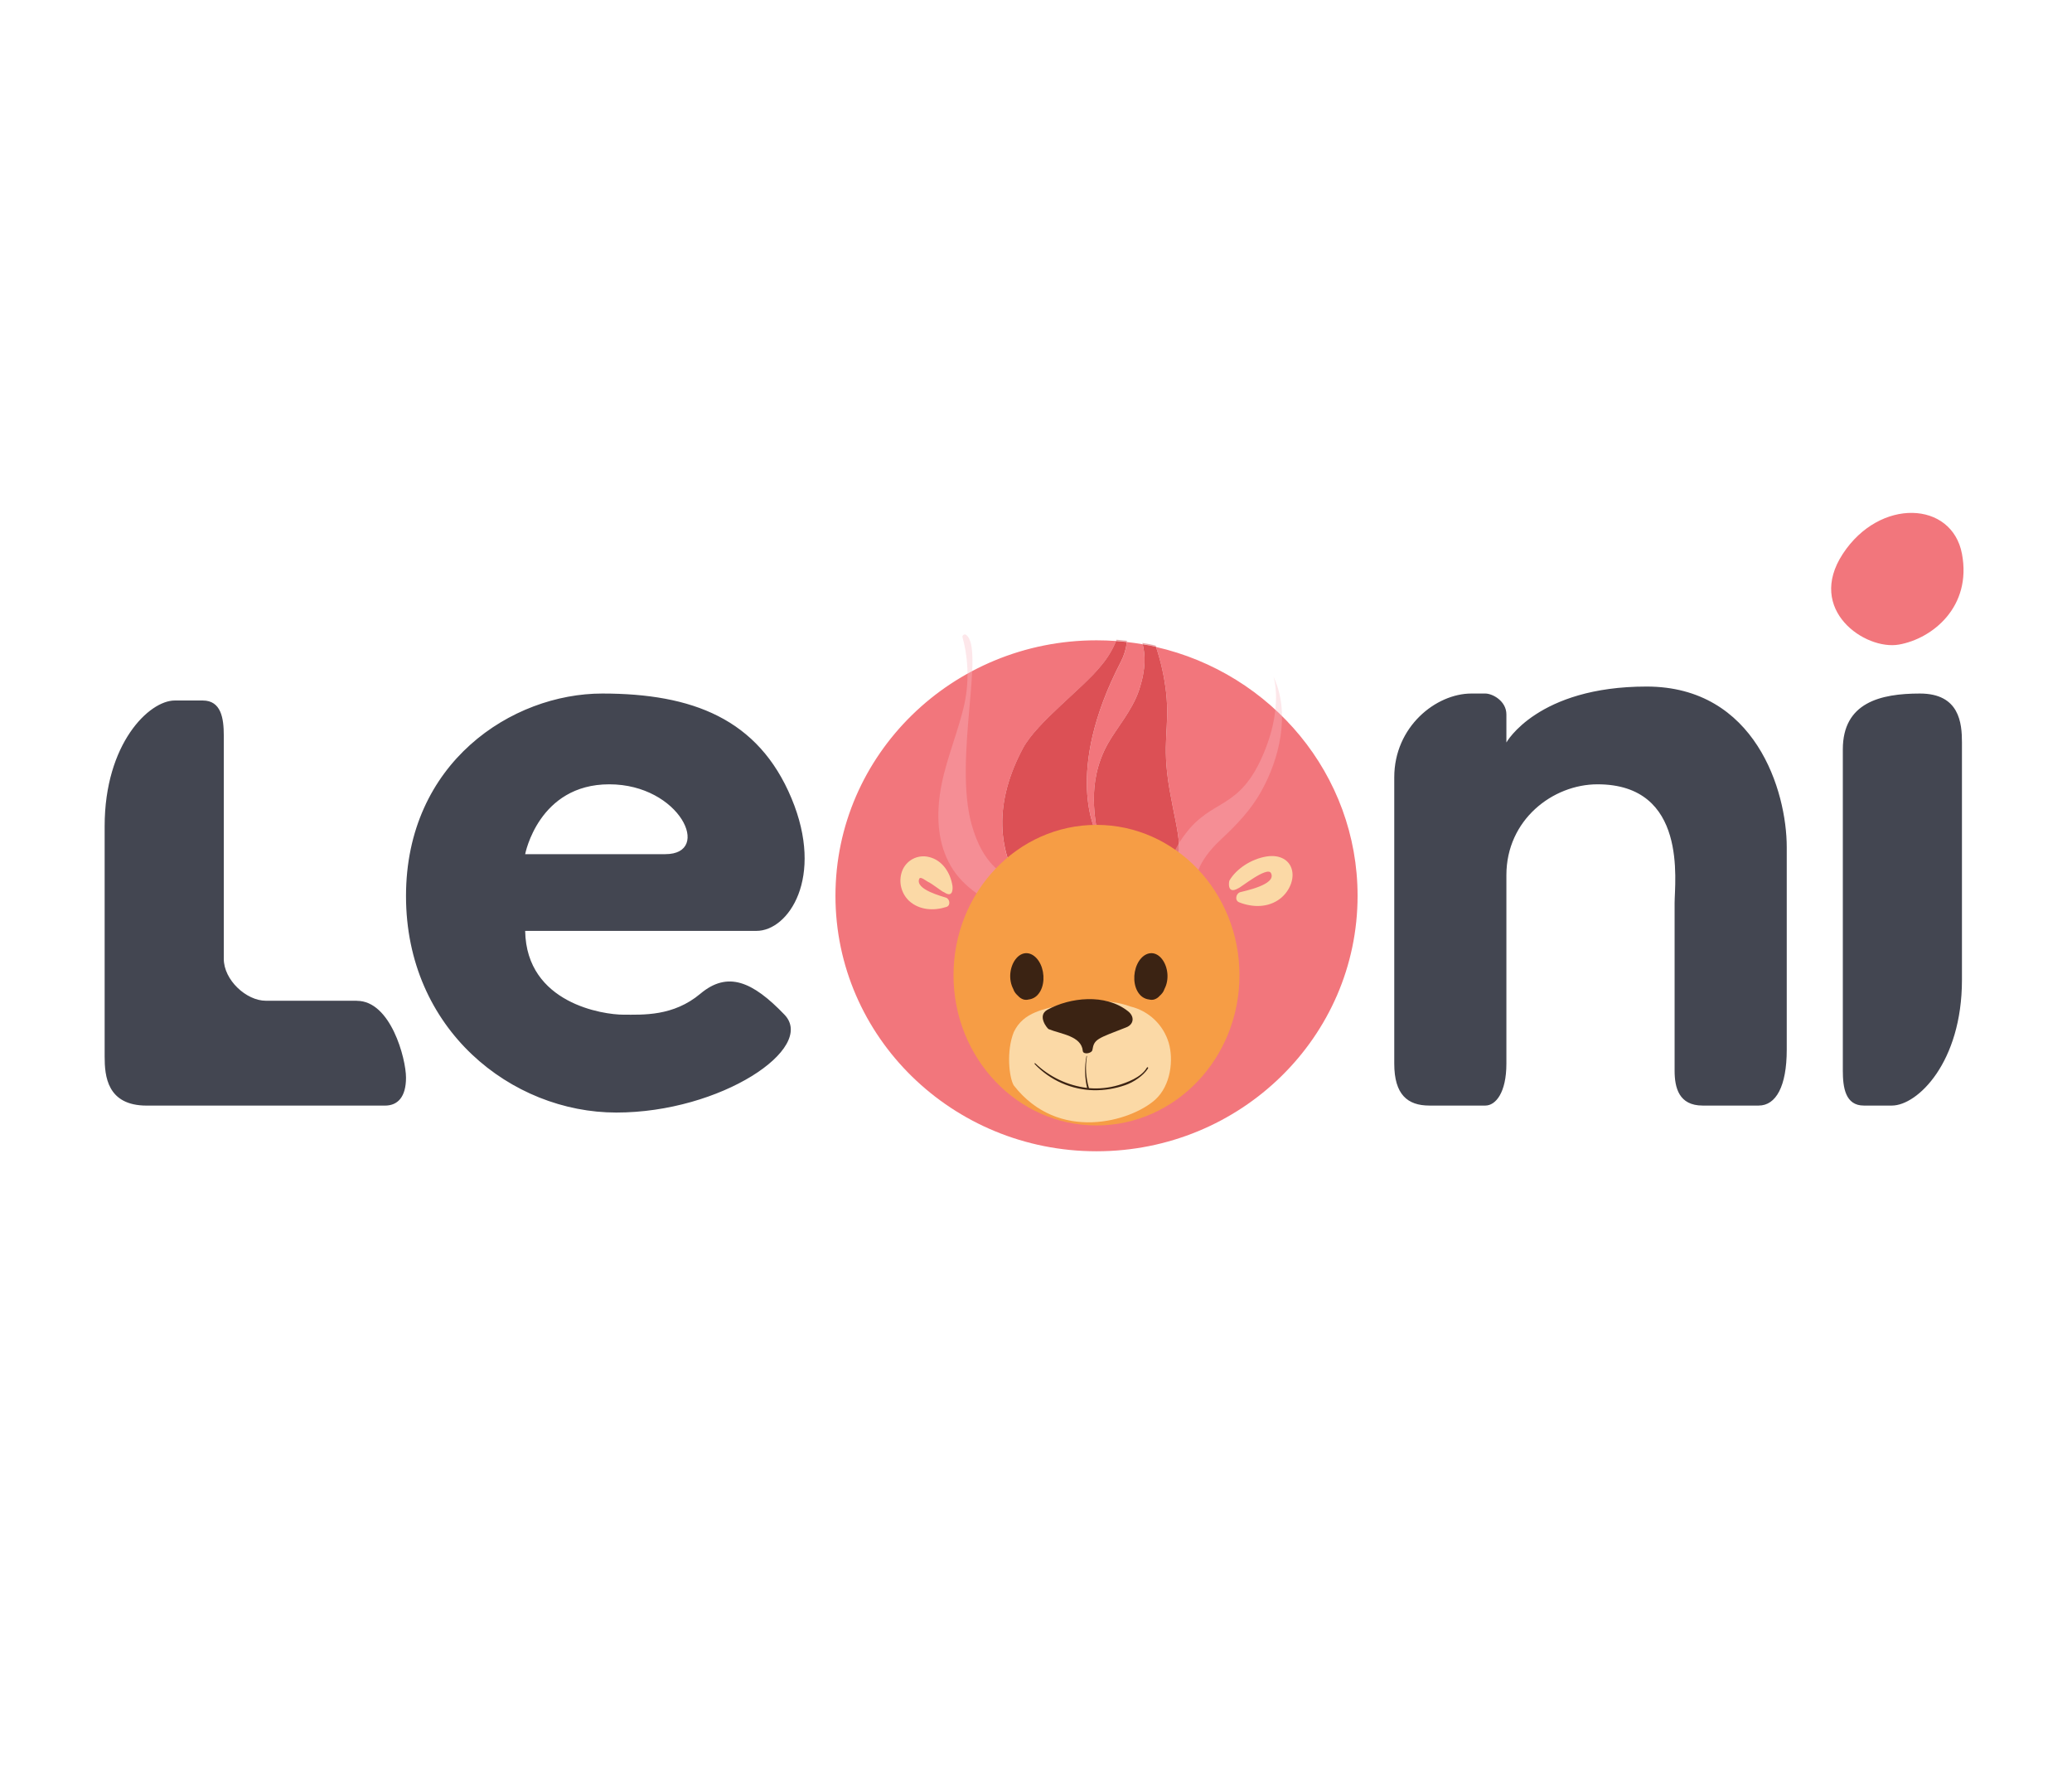 <svg width="198" height="170" viewBox="0 0 198 170" fill="none" xmlns="http://www.w3.org/2000/svg">
<path fill-rule="evenodd" clip-rule="evenodd" d="M75.634 76.266C72.465 68.68 66.169 66.259 57.552 66.259C48.935 66.259 38.798 72.85 38.798 85.608C38.798 98.366 48.886 106.291 58.891 106.291C68.895 106.291 78.031 100.14 74.965 96.941C71.899 93.743 69.525 92.758 66.929 94.938C64.333 97.118 61.43 96.941 59.562 96.941C57.695 96.941 50.301 95.895 50.185 88.935H72.285C75.334 88.945 78.806 83.854 75.634 76.266ZM63.578 81.605H50.185C50.185 81.605 51.45 74.932 58.221 74.932C64.993 74.932 68.103 81.605 63.58 81.605H63.578ZM183.466 66.259C179.677 66.259 176.1 67.13 176.1 71.596V102.288C176.1 103.909 176.346 105.624 178.107 105.624H180.787C183.233 105.624 187.484 101.505 187.484 93.615V70.934C187.484 69.086 187.253 66.259 183.466 66.259ZM157.346 65.592C146.92 65.592 143.951 70.934 143.951 70.934V68.259C143.951 66.962 142.619 66.259 141.94 66.259H140.602C137.228 66.259 133.235 69.42 133.235 74.265V101.621C133.235 104.574 134.505 105.624 136.584 105.624H141.94C142.924 105.624 143.951 104.394 143.951 101.621V83.605C143.951 78.325 148.379 74.932 152.658 74.932C161.302 74.932 160.025 84.225 160.025 86.275V102.288C160.025 103.922 160.436 105.624 162.705 105.624H168.061C169.712 105.624 170.741 103.786 170.741 100.288V80.938C170.741 75.589 167.763 65.592 157.346 65.592ZM34.111 95.61H25.403C23.533 95.61 21.385 93.622 21.385 91.607V70.262C21.385 68.64 21.139 66.925 19.377 66.925H16.698C14.252 66.925 10 71.044 10 78.935V100.952C10 102.795 10.229 105.627 14.018 105.627H36.79C38.02 105.627 38.798 104.788 38.798 102.96C38.798 101.132 37.336 95.618 34.111 95.618V95.61Z" fill="#434651"/>
<path fill-rule="evenodd" clip-rule="evenodd" d="M187.485 52.912C186.531 47.861 179.627 47.534 176.101 52.912C172.575 58.291 178.244 62.147 181.457 61.583C184.671 61.02 188.44 57.966 187.485 52.912Z" fill="#F2767C"/>
<path d="M107.682 61.337C107.61 61.985 107.423 62.614 107.128 63.195C101.584 73.856 104.751 79.533 104.84 79.769L104.879 79.826C104.788 78.595 103.718 74.922 105.849 71.083C106.629 69.681 108.196 67.885 108.836 65.968C109.549 63.822 109.426 62.543 109.197 61.554C108.705 61.468 108.191 61.394 107.682 61.337ZM104.783 61.175C91.004 61.175 79.836 72.102 79.836 85.583C79.836 99.064 91.007 109.991 104.783 109.991C118.56 109.991 129.73 99.064 129.73 85.583C129.73 74.019 121.507 64.327 110.467 61.81C110.938 63.21 111.261 64.657 111.429 66.125C111.82 69.592 110.966 70.872 111.764 75.451C112.546 79.958 113.525 81.959 111.392 84.518C110.966 85.029 110.292 85.239 109.552 85.239C108.442 85.21 107.366 84.849 106.464 84.203C106.207 85.455 105.491 86.565 104.456 87.315C103.815 87.766 103.05 88.006 102.266 88.004C100.772 88.004 99.301 87.16 98.371 85.94C94.926 81.422 95.113 76.452 97.746 71.511C99.075 69.019 103.467 65.798 105.209 63.621C105.816 62.91 106.305 62.107 106.658 61.241C106.038 61.197 105.413 61.175 104.783 61.175" fill="#F2767C"/>
<path opacity="0.5" d="M109.168 61.427C109.168 61.464 109.188 61.504 109.196 61.54C109.624 61.617 110.047 61.7 110.465 61.786C110.465 61.747 110.438 61.708 110.426 61.671C110.009 61.574 109.59 61.492 109.168 61.425V61.427ZM106.693 61.117L106.656 61.225C106.998 61.25 107.34 61.282 107.68 61.321C107.68 61.285 107.68 61.248 107.68 61.213C107.352 61.174 107.02 61.142 106.683 61.117" fill="#D15A60"/>
<path d="M112.092 78.13V78.105H112.105V78.127L112.092 78.13ZM106.657 61.228C106.304 62.094 105.815 62.897 105.208 63.608C103.466 65.785 99.074 69.006 97.745 71.499C95.112 76.439 94.93 81.41 98.37 85.927C99.3 87.157 100.772 87.992 102.265 87.992C103.049 87.994 103.814 87.753 104.455 87.303C105.49 86.552 106.206 85.442 106.463 84.19C107.365 84.836 108.441 85.197 109.551 85.226C110.289 85.226 110.965 85.017 111.391 84.505C113.524 81.946 112.545 79.946 111.763 75.438C110.965 70.859 111.819 69.579 111.428 66.113C111.26 64.644 110.937 63.198 110.466 61.797C110.048 61.701 109.624 61.617 109.196 61.551C109.425 62.535 109.548 63.819 108.835 65.965C108.195 67.882 106.62 69.678 105.848 71.08C103.717 74.919 104.787 78.595 104.878 79.823L104.839 79.766C104.75 79.52 101.584 73.861 107.127 63.192C107.422 62.612 107.609 61.983 107.681 61.337C107.341 61.297 106.999 61.265 106.657 61.241" fill="#DC5055"/>
<path d="M112.074 78.095L112.085 78.121L112.095 78.132L112.087 78.108L112.074 78.095Z" fill="#C8363A"/>
<path opacity="0.35" d="M121.739 64.737C121.387 63.964 122.908 66.806 120.775 71.924C118.457 77.487 115.871 76.188 113.25 79.699C112.033 81.278 111.344 83.201 111.282 85.194C111.233 87.017 114.067 86.916 114.111 85.098C114.166 82.969 115.293 81.488 116.786 80.093C118.211 78.764 119.517 77.386 120.477 75.686C122.283 72.517 123.302 68.179 121.739 64.737Z" fill="#F8BBC4"/>
<path opacity="0.35" d="M97.777 84.539C95.809 83.69 93.909 82.585 92.842 78.747C91.119 72.5 94.151 61.927 92.31 60.645C92.272 60.622 92.228 60.611 92.184 60.614C92.14 60.616 92.097 60.631 92.062 60.657C92.026 60.684 92 60.72 91.985 60.761C91.97 60.803 91.967 60.848 91.978 60.891C92.621 63.245 92.614 65.73 91.958 68.081C91.274 70.686 90.189 73.216 89.815 75.898C89.488 78.23 89.653 80.664 90.858 82.74C92.064 84.817 94.264 86.102 96.434 87.037C98.097 87.75 99.453 85.26 97.777 84.539Z" fill="#F8BBC4"/>
<path d="M118.444 93.169C118.444 101.096 112.327 107.523 104.78 107.523C97.234 107.523 91.117 101.096 91.117 93.169C91.117 85.241 97.234 78.807 104.78 78.807C112.327 78.807 118.444 85.241 118.444 93.169Z" fill="#F69D45"/>
<path d="M110.589 91.222C109.895 90.816 109.098 91.222 108.675 92.118C108.251 93.013 108.291 94.249 108.864 94.955C108.978 95.104 109.121 95.228 109.284 95.32C109.447 95.413 109.627 95.471 109.814 95.491C109.968 95.532 110.13 95.532 110.284 95.491C110.489 95.429 110.673 95.31 110.813 95.147C110.91 95.063 110.998 94.97 111.076 94.869C111.165 94.755 111.233 94.626 111.275 94.487C111.394 94.262 111.477 94.02 111.521 93.769C111.713 92.721 111.278 91.623 110.589 91.222Z" fill="#3B2313"/>
<path d="M108 96.153C107.461 95.954 106.9 95.817 106.329 95.745C105.496 95.594 104.647 95.551 103.802 95.614C103.125 95.629 102.453 95.731 101.802 95.917C99.802 96.409 97.789 96.655 96.869 98.623C96.15 100.442 96.433 102.937 96.869 103.69C101.167 109.216 108.096 107.115 110.379 105.072C111.907 103.702 112.144 101.232 111.691 99.659C111.441 98.8 110.968 98.023 110.32 97.407C109.671 96.791 108.871 96.358 108 96.153V96.153Z" fill="#FBD9A6"/>
<path d="M88.78 81.88C88.256 81.745 87.7 81.811 87.221 82.065C86.743 82.319 86.377 82.743 86.194 83.253C86.023 83.74 85.996 84.267 86.119 84.769C86.241 85.271 86.507 85.726 86.883 86.08C87.867 86.963 89.238 87.034 90.444 86.646C90.854 86.515 90.773 85.908 90.419 85.767C90.136 85.657 87.38 84.987 87.85 83.947C87.956 83.701 88.522 84.175 88.65 84.232C89.105 84.436 90.082 85.241 90.202 85.236C91.159 85.89 91.032 84.712 91.014 84.618C90.82 83.391 90.062 82.182 88.78 81.88Z" fill="#FBD9A6"/>
<path d="M120.997 81.833C122.228 81.626 123.022 82.116 123.335 82.766C123.827 83.799 123.261 85.12 122.363 85.831C121.221 86.734 119.708 86.717 118.411 86.205C117.968 86.033 118.104 85.369 118.502 85.241C118.822 85.138 122.031 84.535 121.455 83.415C121.098 82.719 118.466 84.874 118.333 84.859C117.235 85.512 117.432 84.212 117.486 84.121C118.153 82.99 119.568 82.074 120.997 81.833Z" fill="#FBD9A6"/>
<path d="M107.796 96.614C105.626 94.891 102.216 95.297 100.092 96.471C99.066 97.037 100.092 98.275 100.208 98.321C101.379 98.801 103.34 98.963 103.471 100.403C103.505 100.787 104.337 100.649 104.391 100.307C104.558 99.264 104.854 99.234 107.627 98.151C108.34 97.874 108.456 97.133 107.796 96.614Z" fill="#3B2313"/>
<path d="M97.513 91.222C98.21 90.816 99.004 91.222 99.43 92.118C99.856 93.013 99.814 94.249 99.238 94.955C99.124 95.103 98.982 95.228 98.819 95.32C98.656 95.412 98.477 95.47 98.291 95.491C98.136 95.532 97.973 95.532 97.818 95.491C97.613 95.428 97.43 95.309 97.289 95.147C97.194 95.062 97.106 94.969 97.026 94.869C96.938 94.754 96.87 94.625 96.827 94.487C96.71 94.261 96.627 94.019 96.581 93.769C96.389 92.721 96.824 91.623 97.513 91.222Z" fill="#3B2313"/>
<path d="M109.569 102.039C109.057 102.934 107.657 103.434 106.89 103.668C105.979 103.94 105.026 104.039 104.08 103.96H104.06C103.766 102.973 103.7 101.931 103.866 100.914C103.866 100.88 103.831 100.863 103.824 100.9C103.63 101.905 103.65 102.941 103.883 103.938C102.018 103.709 100.277 102.881 98.922 101.579C98.881 101.537 98.839 101.625 98.881 101.667C99.612 102.436 100.489 103.052 101.461 103.48C102.432 103.908 103.479 104.139 104.54 104.16C105.56 104.171 106.574 104.005 107.537 103.668C108.317 103.402 109.259 102.772 109.692 102.095C109.768 101.965 109.648 101.901 109.569 102.039Z" fill="#3B2313"/>
</svg>

